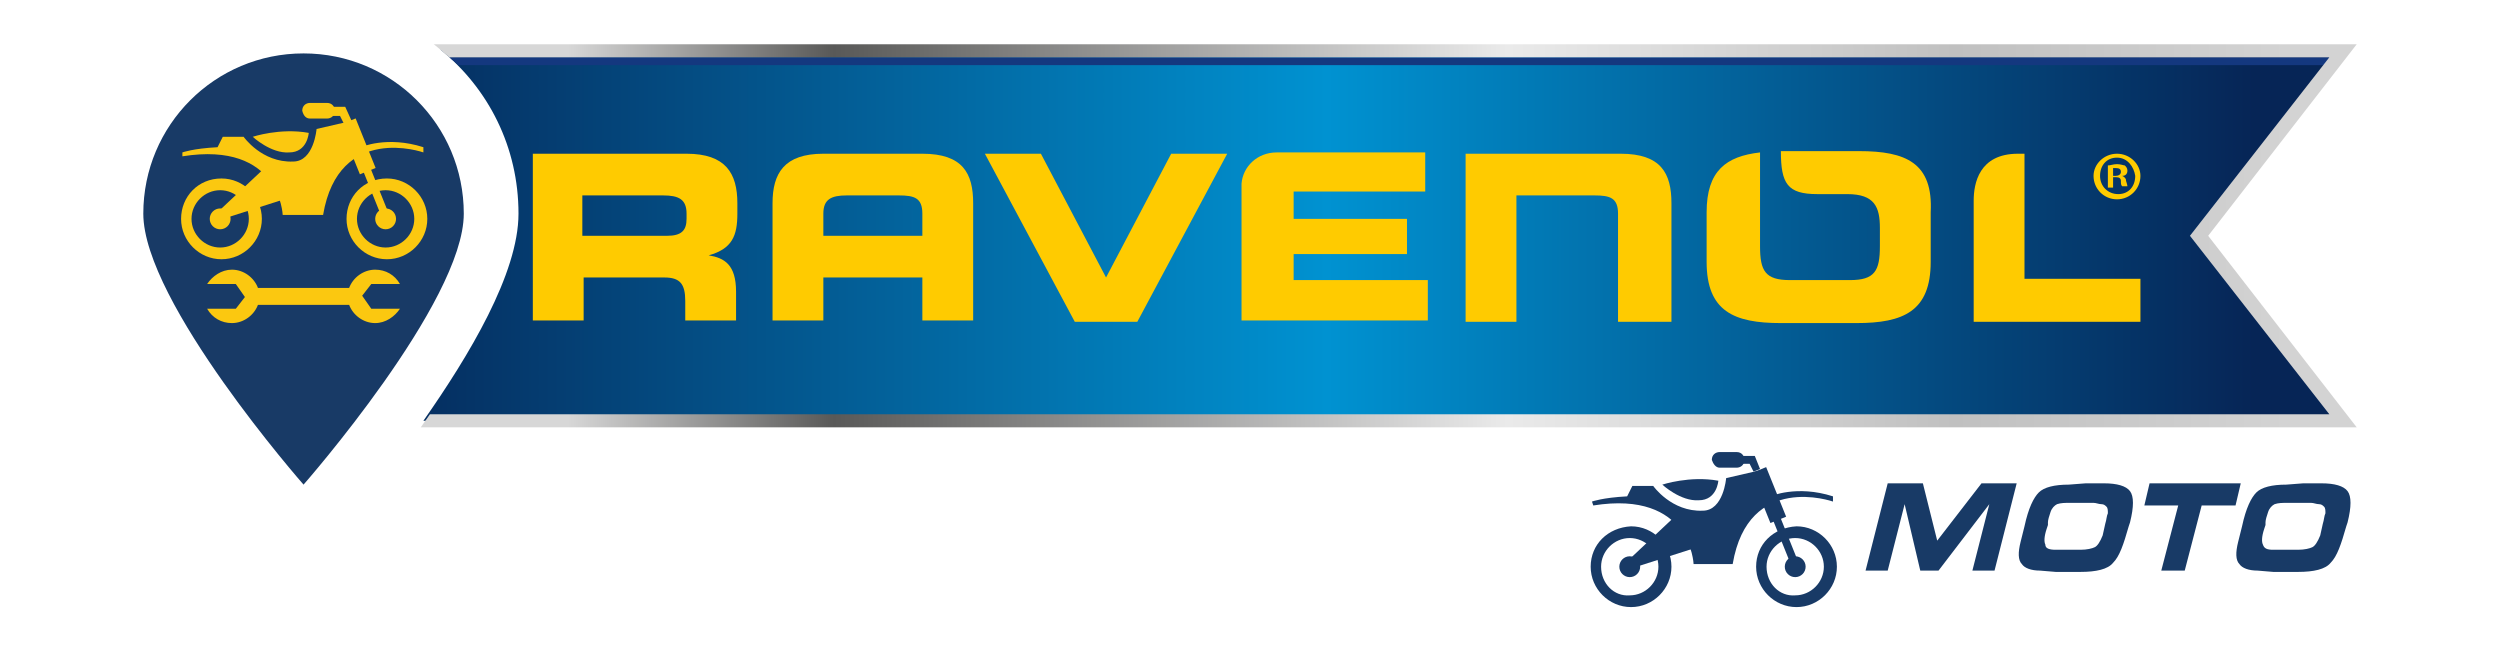 <?xml version="1.0" encoding="UTF-8"?>
<!-- Generator: Adobe Illustrator 28.0.0, SVG Export Plug-In . SVG Version: 6.00 Build 0)  -->
<svg xmlns="http://www.w3.org/2000/svg" xmlns:xlink="http://www.w3.org/1999/xlink" version="1.1" id="Livello_1" x="0px" y="0px" viewBox="0 0 191.9 50" style="enable-background:new 0 0 191.9 50;" xml:space="preserve">
<style type="text/css">
	.st0{fill:#183A66;}
	.st1{fill:url(#SVGID_1_);}
	.st2{fill:#14387F;}
	.st3{fill:#FFCB00;}
	.st4{fill:url(#SVGID_00000055669207126317835080000007626195719269860535_);}
	.st5{fill:#FBC810;}
</style>
<g>
	<g>
		<g>
			<path class="st0" d="M151.4,43.8l1.3-5.1l-3.9,5.1h-1.4l-1.2-5.1l-1.3,5.1h-1.7l1.7-6.7h2.7l1.1,4.4l3.4-4.4h2.7l-1.7,6.7H151.4z     "></path>
			<path class="st0" d="M160.1,37.1l1.4,0c1,0,1.7,0.2,2,0.6s0.3,1.2,0,2.4l-0.1,0.3c-0.4,1.4-0.7,2.3-1.2,2.8     c-0.4,0.5-1.3,0.7-2.5,0.7l-1.3,0l-0.6,0l-1.2-0.1c-0.7,0-1.2-0.2-1.4-0.5c-0.3-0.3-0.3-0.9-0.1-1.7l0.3-1.2     c0.3-1.4,0.7-2.2,1.1-2.6c0.4-0.4,1.2-0.6,2.3-0.6L160.1,37.1z M157.8,42.2l1,0l0.9,0c0.5,0,0.9-0.1,1.1-0.2     c0.2-0.1,0.4-0.4,0.6-0.9l0.2-0.9c0.1-0.3,0.1-0.6,0.2-0.8c0-0.2,0-0.4-0.1-0.5c-0.1-0.1-0.2-0.2-0.4-0.2c-0.2,0-0.4-0.1-0.6-0.1     l-1.8,0c-0.4,0-0.7,0-1,0.1c-0.2,0.1-0.4,0.3-0.5,0.6c-0.1,0.3-0.2,0.6-0.2,0.8l0,0.2l-0.1,0.3c-0.2,0.6-0.2,1-0.1,1.2     C157,42.1,157.3,42.2,157.8,42.2z"></path>
			<path class="st0" d="M165.9,43.8l1.3-5h-2.6l0.4-1.7h7l-0.4,1.7H169l-1.3,5H165.9z"></path>
			<path class="st0" d="M176.8,37.1l1.4,0c1,0,1.7,0.2,2,0.6s0.3,1.2,0,2.4l-0.1,0.3c-0.4,1.4-0.7,2.3-1.2,2.8     c-0.4,0.5-1.3,0.7-2.5,0.7l-1.3,0l-0.6,0l-1.2-0.1c-0.7,0-1.2-0.2-1.4-0.5c-0.3-0.3-0.3-0.9-0.1-1.7l0.3-1.2     c0.3-1.4,0.7-2.2,1.1-2.6c0.4-0.4,1.2-0.6,2.3-0.6L176.8,37.1z M174.5,42.2l1,0l0.9,0c0.5,0,0.9-0.1,1.1-0.2     c0.2-0.1,0.4-0.4,0.6-0.9l0.2-0.9c0.1-0.3,0.1-0.6,0.2-0.8c0-0.2,0-0.4-0.1-0.5c-0.1-0.1-0.2-0.2-0.4-0.2c-0.2,0-0.4-0.1-0.6-0.1     l-1.8,0c-0.4,0-0.7,0-1,0.1c-0.2,0.1-0.4,0.3-0.5,0.6c-0.1,0.3-0.2,0.6-0.2,0.8l0,0.2l-0.1,0.3c-0.2,0.6-0.2,1-0.1,1.2     C173.8,42.1,174,42.2,174.5,42.2z"></path>
		</g>
		<g>
			<g>
				<path class="st0" d="M134.8,43.5c0,1.7,1.4,3.1,3.1,3.1c1.7,0,3.1-1.4,3.1-3.1s-1.4-3.1-3.1-3.1      C136.1,40.5,134.8,41.8,134.8,43.5z M135.6,43.5c0-1.2,1-2.2,2.2-2.2c1.2,0,2.2,1,2.2,2.2c0,1.2-1,2.2-2.2,2.2      C136.6,45.8,135.6,44.8,135.6,43.5z"></path>
			</g>
			<g>
				<circle class="st0" cx="137.8" cy="43.5" r="0.8"></circle>
			</g>
			<g>
				<path class="st0" d="M122.1,43.5c0,1.7,1.4,3.1,3.1,3.1c1.7,0,3.1-1.4,3.1-3.1s-1.4-3.1-3.1-3.1      C123.4,40.5,122.1,41.8,122.1,43.5z M122.9,43.5c0-1.2,1-2.2,2.2-2.2c1.2,0,2.2,1,2.2,2.2c0,1.2-1,2.2-2.2,2.2      C123.9,45.8,122.9,44.8,122.9,43.5z"></path>
			</g>
			<g>
				<circle class="st0" cx="125.1" cy="43.5" r="0.8"></circle>
			</g>
			<g>
				
					<rect x="136.6" y="38.5" transform="matrix(0.928 -0.373 0.373 0.928 -5.453 54.092)" class="st0" width="0.6" height="5.2"></rect>
			</g>
			<g>
				<rect x="135" y="36" transform="matrix(0.928 -0.374 0.374 0.928 -4.38 53.425)" class="st0" width="1.3" height="4.1"></rect>
			</g>
			<g>
				<polygon class="st0" points="134.6,36.2 135.1,36 134.7,35 131.9,35 131.9,35.6 134.3,35.6     "></polygon>
			</g>
			<g>
				<path class="st0" d="M132,35.9h1.3c0.3,0,0.6-0.2,0.6-0.6c0-0.3-0.2-0.6-0.6-0.6H132c-0.3,0-0.6,0.2-0.6,0.6      C131.5,35.6,131.7,35.9,132,35.9z"></path>
			</g>
			<g>
				<path class="st0" d="M140.7,38.5c0,0-6.5-2.3-7.7,4.8H130c0,0-0.2-5.7-7.7-4.5l-0.1-0.3c0,0,0.8-0.3,2.7-0.4l0.4-0.8h1.6      c0,0,1.4,2,3.8,1.9c1.6,0,1.8-2.5,1.8-2.5l2.6-0.6l0.8,2c0,0,2-0.9,4.8,0V38.5z"></path>
			</g>
			<g>
				<path class="st0" d="M131.9,36.9c0,0-0.1,1.5-1.5,1.5c-1.4,0.1-2.8-1.2-2.8-1.2S129.7,36.5,131.9,36.9z"></path>
			</g>
			<g>
				<path class="st0" d="M130,42.1l-5,1.6l0.1-0.8l3.3-3.1C128.4,39.7,130,40.6,130,42.1z"></path>
			</g>
		</g>
	</g>
	<g>
		<linearGradient id="SVGID_1_" gradientUnits="userSpaceOnUse" x1="25.589" y1="18.077" x2="173.075" y2="18.077">
			<stop offset="0" style="stop-color:#062556"></stop>
			<stop offset="0.517" style="stop-color:#0092D1"></stop>
			<stop offset="1" style="stop-color:#062556"></stop>
		</linearGradient>
		<path class="st1" d="M180,3.8H33.8c3.7,3,6,7.5,6,12.6c0,4.6-3.8,10.9-7.3,15.9H180l-11.1-14.3L180,3.8z"></path>
		<path class="st2" d="M34.5,4.4C34.7,4.6,35,4.8,35.2,5h143.2l0.5-0.6H34.5z"></path>
		<g>
			
				<image style="overflow:visible;" width="197" height="86" transform="matrix(1 0 0 1 5 -24)">
			</image>
		</g>
		<g>
			<path class="st3" d="M162.5,11.8c1,0,1.8,0.8,1.8,1.7c0,1-0.8,1.8-1.8,1.8c-1,0-1.8-0.8-1.8-1.8     C160.7,12.6,161.5,11.8,162.5,11.8L162.5,11.8z M162.5,12.1c-0.8,0-1.3,0.6-1.3,1.4c0,0.8,0.6,1.4,1.4,1.4c0.8,0,1.3-0.6,1.3-1.4     C163.8,12.8,163.3,12.1,162.5,12.1L162.5,12.1z M162.2,14.4h-0.4v-1.7c0.2,0,0.4-0.1,0.7-0.1c0.3,0,0.5,0.1,0.6,0.1     c0.1,0.1,0.2,0.2,0.2,0.4c0,0.2-0.1,0.4-0.4,0.4v0c0.2,0.1,0.3,0.2,0.3,0.4c0.1,0.3,0.1,0.4,0.1,0.4h-0.4     c-0.1-0.1-0.1-0.2-0.1-0.4c0-0.2-0.1-0.3-0.4-0.3h-0.2V14.4z M162.2,13.5h0.2c0.2,0,0.4-0.1,0.4-0.3c0-0.2-0.1-0.3-0.4-0.3     c-0.1,0-0.2,0-0.2,0V13.5z"></path>
			<path class="st3" d="M40.8,11.8h11.9c3,0,3.9,1.5,3.9,3.8v0.8c0,1.7-0.4,2.7-2.2,3.2v0c1.2,0.2,2.1,0.7,2.1,2.8v2.2h-3.9v-1.5     c0-1.3-0.4-1.8-1.6-1.8h-6.2v3.3h-3.9V11.8z M44.7,18.1h6.5c1.1,0,1.5-0.4,1.5-1.3v-0.4c0-1.1-0.6-1.4-1.8-1.4h-6.2V18.1z"></path>
			<path class="st3" d="M74.7,15.6c0-2.3-0.8-3.8-3.9-3.8h-3.6h0h-4c-3,0-3.9,1.5-3.9,3.8l0,9h3.9v-3.3h1.6v0c0,0,0.1,0,0.1,0h4.2     c0,0,0.1,0,0.1,0v0h1.6v3.3h3.9L74.7,15.6z M70.8,18.1h-1.6h-4.4h-1.6v-1.2l0-0.5c0-1.1,0.6-1.4,1.8-1.4h2.1h0H69     c1.2,0,1.8,0.2,1.8,1.4l0,0.5V18.1z"></path>
			<polygon class="st3" points="75.6,11.8 79.9,11.8 84.9,21.3 89.9,11.8 94.2,11.8 87.3,24.7 82.5,24.7    "></polygon>
			<path class="st3" d="M154.9,11.8h0.5v9.6h8.9v3.3h-12.8v-9.3C151.5,14.1,151.9,11.8,154.9,11.8"></path>
			<path class="st3" d="M128.3,24.6l0-9c0-2.3-0.8-3.8-3.9-3.8h-4h0h-1.8l0,0h-6.1v12.9h3.9l0-9.7h6c1.2,0,1.8,0.2,1.8,1.4l0,0.5     v7.8H128.3z"></path>
			<path class="st3" d="M142.7,11.6h-5.8c-0.1,0-0.1,0-0.2,0c0,2.5,0.5,3.3,2.8,3.3c0.2,0,1,0,1.1,0h1.2c2.1,0,2.5,1,2.5,2.6v1.4     c0,1.9-0.4,2.6-2.3,2.6h-4.6c-1.9,0-2.3-0.7-2.3-2.6v-1.4c0-0.2,0-0.5,0-0.7c0,0,0-0.1,0-0.1c0-1,0-3.1,0-5     c-2.6,0.3-4.1,1.4-4.1,4.6v3.8c0,3.8,2.1,4.7,5.7,4.7h5.8c3.6,0,5.7-0.9,5.7-4.7v-3.8C148.4,12.5,146.3,11.6,142.7,11.6"></path>
			<path class="st3" d="M99.3,21.6v-2.1h8.7v-2.7h-8.7v-2.1h10.1v-3c-0.4,0-8.6,0-11.4,0v0c0,0,0,0,0,0h0c-1.5,0-2.6,1.1-2.7,2.4h0     v10.5h14.3v-3.1H99.3z"></path>
		</g>
		
			<linearGradient id="SVGID_00000142858383372962265510000003368109411176311970_" gradientUnits="userSpaceOnUse" x1="26.968" y1="18.077" x2="175.608" y2="18.077">
			<stop offset="0.112" style="stop-color:#D7D7D7"></stop>
			<stop offset="0.249" style="stop-color:#595958"></stop>
			<stop offset="0.597" style="stop-color:#EAEAEA"></stop>
			<stop offset="0.828" style="stop-color:#C0C0C0"></stop>
			<stop offset="1" style="stop-color:#D3D3D3"></stop>
		</linearGradient>
		<path style="fill:url(#SVGID_00000142858383372962265510000003368109411176311970_);" d="M180.9,3.4H33.3c0.4,0.3,0.8,0.7,1.2,1    h144.3l-10.7,13.7l10.7,13.7H33c-0.2,0.3-0.5,0.7-0.7,1h148.6l-11.4-14.7L180.9,3.4z"></path>
	</g>
	<g>
		<path class="st0" d="M35.6,16.4c0,6.8-12.3,20.8-12.3,20.8S11,23.2,11,16.4S16.5,4.1,23.3,4.1S35.6,9.6,35.6,16.4z"></path>
		<circle class="st0" cx="23.3" cy="16.4" r="10.7"></circle>
		<g>
			<path class="st5" d="M27.8,22.7l0.7-0.9h2.2c-0.4-0.7-1.1-1.1-1.9-1.1c-0.9,0-1.7,0.6-2,1.4h-1.5h-4h-1.5c-0.3-0.8-1.1-1.4-2-1.4     c-0.8,0-1.5,0.5-1.9,1.1h2.2l0.7,1l-0.7,0.9h-2.2c0.4,0.7,1.1,1.1,1.9,1.1c0.9,0,1.7-0.6,2-1.4h1.7l0,0h3.6h1.7     c0.3,0.8,1.1,1.4,2,1.4c0.8,0,1.5-0.5,1.9-1.1l-2.2,0L27.8,22.7z"></path>
			<g>
				<g>
					<path class="st5" d="M26.6,16.8c0,1.7,1.4,3.1,3.1,3.1c1.7,0,3.1-1.4,3.1-3.1s-1.4-3.1-3.1-3.1C27.9,13.7,26.6,15.1,26.6,16.8z        M27.4,16.8c0-1.2,1-2.2,2.2-2.2c1.2,0,2.2,1,2.2,2.2s-1,2.2-2.2,2.2C28.4,19,27.4,18,27.4,16.8z"></path>
				</g>
				<g>
					<circle class="st5" cx="29.6" cy="16.8" r="0.8"></circle>
				</g>
				<g>
					<path class="st5" d="M13.9,16.8c0,1.7,1.4,3.1,3.1,3.1c1.7,0,3.1-1.4,3.1-3.1s-1.4-3.1-3.1-3.1C15.2,13.7,13.9,15.1,13.9,16.8z        M14.7,16.8c0-1.2,1-2.2,2.2-2.2s2.2,1,2.2,2.2s-1,2.2-2.2,2.2S14.7,18,14.7,16.8z"></path>
				</g>
				<g>
					<circle class="st5" cx="16.9" cy="16.8" r="0.8"></circle>
				</g>
				<g>
					
						<rect x="28.4" y="11.8" transform="matrix(0.928 -0.373 0.373 0.928 -3.289 11.748)" class="st5" width="0.6" height="5.2"></rect>
				</g>
				<g>
					
						<rect x="26.8" y="9.2" transform="matrix(0.928 -0.374 0.374 0.928 -2.219 11.061)" class="st5" width="1.3" height="4.1"></rect>
				</g>
				<g>
					<polygon class="st5" points="26.4,9.5 27,9.3 26.5,8.2 23.7,8.2 23.7,8.9 26.1,8.9      "></polygon>
				</g>
				<g>
					<path class="st5" d="M23.8,9.1h1.3c0.3,0,0.6-0.2,0.6-0.6c0-0.3-0.2-0.6-0.6-0.6h-1.3c-0.3,0-0.6,0.2-0.6,0.6       C23.3,8.9,23.5,9.1,23.8,9.1z"></path>
				</g>
				<g>
					<path class="st5" d="M32.5,11.7c0,0-6.5-2.3-7.7,4.8h-3.1c0,0-0.2-5.7-7.7-4.5L14,11.7c0,0,0.8-0.3,2.7-0.4l0.4-0.8h1.6       c0,0,1.4,2,3.8,1.9c1.6,0,1.8-2.5,1.8-2.5l2.6-0.6l0.8,2c0,0,2-0.9,4.8,0V11.7z"></path>
				</g>
				<g>
					<path class="st5" d="M23.7,10.2c0,0-0.1,1.5-1.5,1.5c-1.4,0.1-2.8-1.2-2.8-1.2S21.5,9.8,23.7,10.2z"></path>
				</g>
				<g>
					<path class="st5" d="M21.8,15.3l-5,1.6l0.1-0.8l3.3-3.1C20.2,13,21.8,13.9,21.8,15.3z"></path>
				</g>
			</g>
		</g>
	</g>
</g>
</svg>
